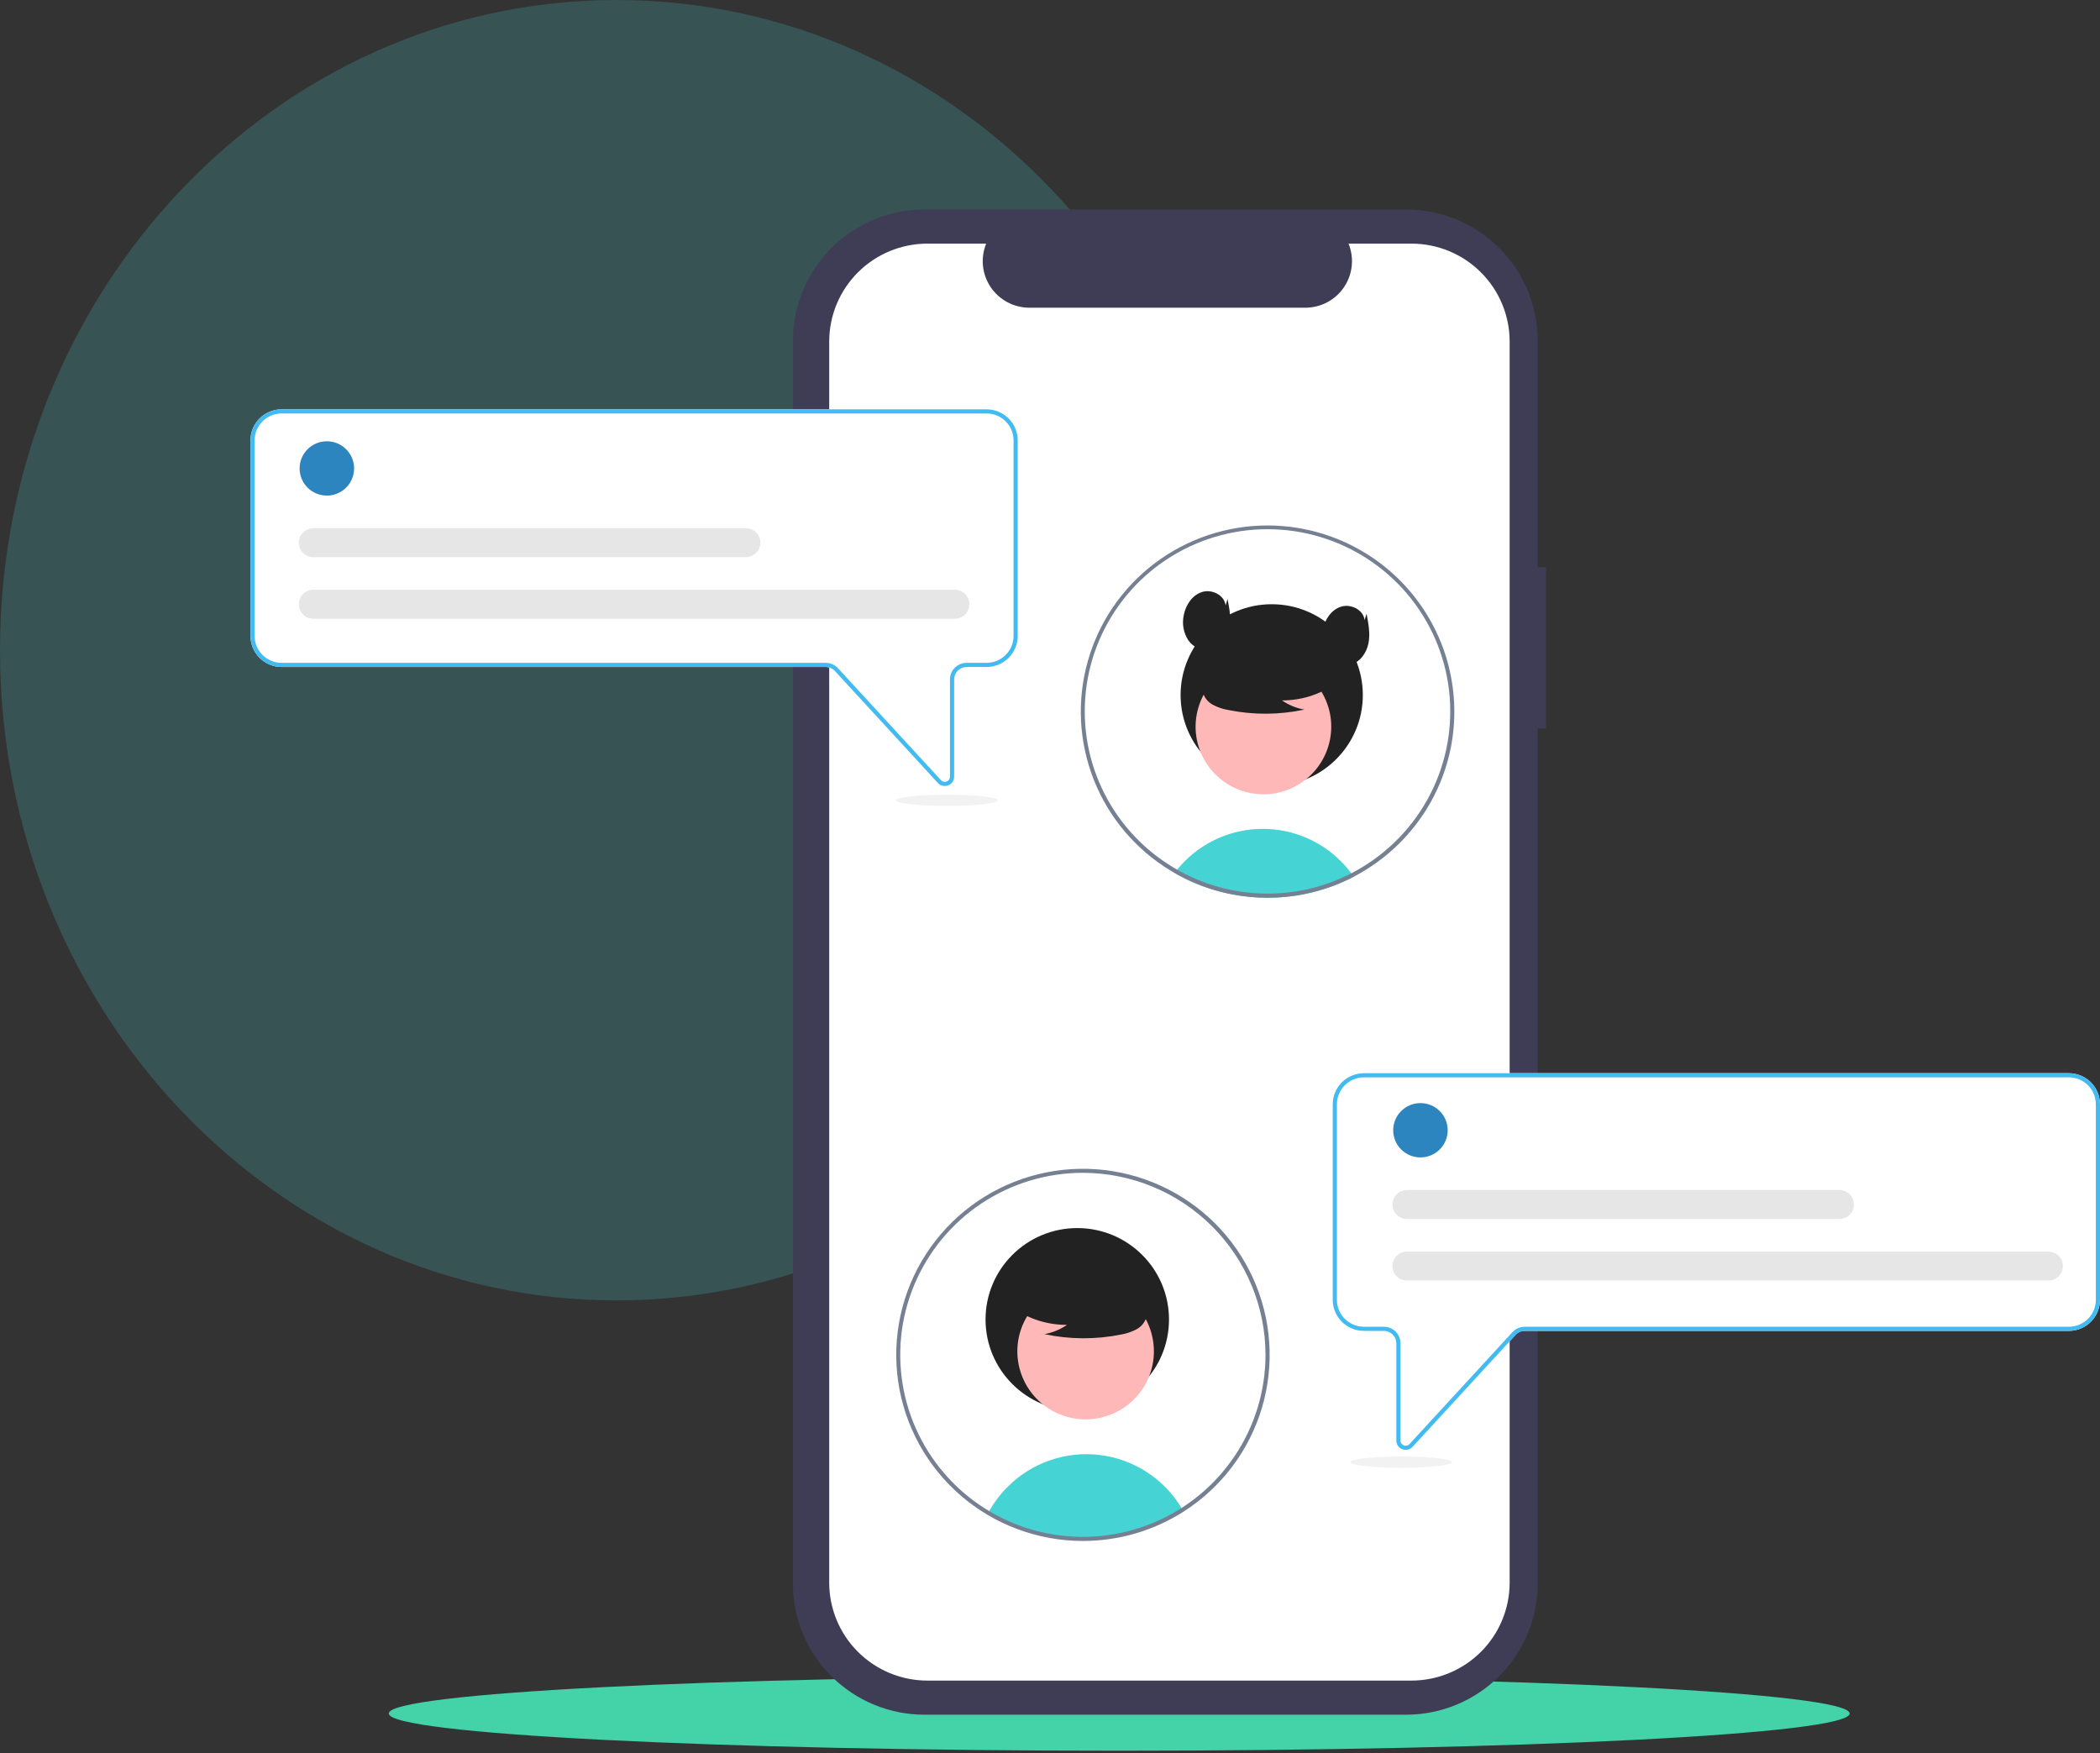 <svg width="436" height="364" viewBox="0 0 436 364" fill="none" xmlns="http://www.w3.org/2000/svg">
<rect x="0" y="0" width="436" height="364" fill="#333333" stroke="none"/>
<path d="M128 270C198.692 270 256 209.558 256 135C256 60.442 198.692 0 128 0C57.307 0 0 60.442 0 135C0 209.558 57.307 270 128 270Z" fill="#46D3D4" fill-opacity="0.2"/>
<g clip-path="url(#clip0_149_8454)">
<path d="M232.366 363.5C316.122 363.5 384.019 360.039 384.019 355.77C384.019 351.502 316.122 348.041 232.366 348.041C148.61 348.041 80.712 351.502 80.712 355.77C80.712 360.039 148.61 363.5 232.366 363.5Z" fill="#44D2A8"/>
<path d="M320.968 117.767H319.245V70.726C319.245 63.505 316.368 56.58 311.245 51.474C306.122 46.368 299.174 43.5 291.93 43.5H191.939C184.694 43.5 177.747 46.368 172.624 51.474C167.501 56.58 164.623 63.505 164.623 70.726V328.795C164.623 336.016 167.501 342.941 172.624 348.047C177.747 353.153 184.694 356.021 191.939 356.021H291.93C299.174 356.021 306.122 353.153 311.245 348.047C316.368 342.941 319.245 336.016 319.245 328.795V151.251H320.968L320.968 117.767Z" fill="#3F3D56"/>
<path d="M313.431 70.916V328.605C313.431 333.998 311.282 339.17 307.456 342.983C303.631 346.796 298.442 348.938 293.032 348.938H192.561C187.151 348.938 181.962 346.796 178.136 342.983C174.31 339.17 172.161 333.998 172.161 328.605V70.916C172.161 65.523 174.31 60.352 178.136 56.538C181.962 52.725 187.151 50.583 192.561 50.583H204.749C204.15 52.05 203.922 53.641 204.085 55.216C204.248 56.792 204.797 58.303 205.683 59.617C206.569 60.932 207.766 62.009 209.168 62.754C210.57 63.499 212.135 63.889 213.724 63.891H271.007C272.596 63.889 274.16 63.499 275.562 62.754C276.965 62.009 278.161 60.932 279.048 59.617C279.934 58.303 280.483 56.792 280.646 55.216C280.808 53.641 280.58 52.05 279.982 50.583H293.032C298.442 50.583 303.631 52.725 307.456 56.538C311.282 60.352 313.431 65.523 313.431 70.916Z" fill="white"/>
<path d="M281.065 182.03C280.397 182.378 279.717 182.708 279.027 183.018C278.398 183.302 277.759 183.568 277.11 183.817C276.873 183.907 276.631 183.997 276.39 184.087C274.483 184.777 272.523 185.315 270.531 185.698C269.544 185.891 268.545 186.043 267.532 186.153C266.696 186.247 265.852 186.315 264.999 186.355C264.391 186.385 263.784 186.398 263.172 186.398C260.749 186.399 258.332 186.173 255.951 185.723C255.331 185.612 254.723 185.479 254.116 185.333C251.177 184.631 248.333 183.584 245.641 182.215C245.4 182.095 245.159 181.966 244.918 181.842C244.56 181.653 244.211 181.455 243.862 181.249C244.03 181.017 244.211 180.789 244.396 180.566C246.412 178.076 248.932 176.037 251.792 174.583C254.651 173.128 257.786 172.291 260.992 172.124C264.198 171.958 267.403 172.467 270.398 173.619C273.394 174.77 276.112 176.537 278.376 178.806C279.162 179.592 279.891 180.432 280.556 181.322C280.733 181.554 280.901 181.79 281.065 182.03Z" fill="#46D3D4"/>
<path d="M264.032 163.167C274.48 163.167 282.95 154.725 282.95 144.312C282.95 133.898 274.48 125.456 264.032 125.456C253.584 125.456 245.114 133.898 245.114 144.312C245.114 154.725 253.584 163.167 264.032 163.167Z" fill="#222222"/>
<path d="M269.064 163.194C275.887 159.476 278.394 150.949 274.664 144.149C270.935 137.348 262.38 134.848 255.556 138.566C248.733 142.284 246.225 150.811 249.955 157.611C253.685 164.412 262.24 166.912 269.064 163.194Z" fill="#FFB8B8"/>
<path d="M277.105 142.053C273.887 144.263 270.068 145.439 266.161 145.424C267.555 146.387 269.142 147.038 270.812 147.331C265.616 148.442 260.247 148.472 255.039 147.419C253.882 147.234 252.765 146.852 251.737 146.289C251.225 146.004 250.779 145.615 250.428 145.147C250.077 144.679 249.829 144.142 249.699 143.572C249.353 141.602 250.894 139.812 252.494 138.605C254.945 136.786 257.772 135.533 260.768 134.936C263.765 134.339 266.857 134.414 269.821 135.154C271.757 135.653 273.696 136.495 274.953 138.045C276.21 139.594 276.582 141.982 275.385 143.578L277.105 142.053Z" fill="#222222"/>
<path d="M263.172 109.102C254.716 109.101 246.491 111.856 239.751 116.946C233.011 122.037 228.126 129.184 225.84 137.299C223.554 145.414 223.993 154.051 227.09 161.894C230.186 169.737 235.771 176.356 242.992 180.742L243.242 180.888C243.449 181.013 243.655 181.133 243.862 181.249C244.211 181.455 244.56 181.653 244.918 181.842C245.159 181.966 245.4 182.095 245.641 182.215C248.333 183.584 251.177 184.631 254.116 185.333C254.723 185.479 255.331 185.612 255.951 185.723C258.332 186.173 260.749 186.399 263.172 186.398C263.784 186.398 264.391 186.385 264.999 186.355C265.852 186.316 266.696 186.249 267.532 186.153C268.545 186.041 269.544 185.89 270.531 185.698C272.523 185.315 274.483 184.777 276.39 184.087C276.631 183.997 276.873 183.907 277.11 183.817C277.76 183.568 278.399 183.302 279.027 183.018C279.716 182.709 280.395 182.38 281.065 182.031C287.772 178.53 293.315 173.164 297.023 166.584C297.04 166.55 297.062 166.516 297.079 166.481C299.057 162.943 300.46 159.116 301.236 155.14C302.326 149.544 302.161 143.777 300.753 138.251C299.345 132.726 296.728 127.579 293.091 123.18C289.453 118.78 284.885 115.237 279.712 112.803C274.54 110.369 268.892 109.106 263.172 109.102ZM296.372 165.979C296.338 166.039 296.308 166.099 296.273 166.155C292.64 172.637 287.174 177.912 280.556 181.322C279.897 181.665 279.226 181.988 278.544 182.288C277.98 182.542 277.403 182.782 276.821 183.005C276.575 183.1 276.326 183.194 276.076 183.28C274.428 183.88 272.739 184.362 271.022 184.723C269.748 184.993 268.461 185.195 267.166 185.328C266.369 185.414 265.559 185.474 264.745 185.505C264.223 185.526 263.698 185.539 263.172 185.539C260.827 185.542 258.488 185.325 256.184 184.89C254.783 184.633 253.397 184.294 252.035 183.877C249.96 183.238 247.944 182.423 246.008 181.442C245.784 181.326 245.56 181.21 245.34 181.09C245.025 180.923 244.707 180.751 244.396 180.566C244.164 180.437 243.931 180.3 243.703 180.163C243.569 180.085 243.436 180.004 243.302 179.922C236.971 176.047 231.92 170.404 228.777 163.694C225.634 156.983 224.537 149.501 225.622 142.175C226.706 134.849 229.925 128.001 234.878 122.482C239.832 116.963 246.302 113.014 253.487 111.127C260.671 109.239 268.253 109.495 275.293 111.864C282.333 114.232 288.52 118.609 293.087 124.45C297.654 130.291 300.399 137.34 300.983 144.723C301.567 152.105 299.964 159.496 296.372 165.979Z" fill="#768093"/>
<path d="M254.452 125.716C254.248 123.583 251.626 122.27 249.576 122.914C247.525 123.558 246.179 125.616 245.772 127.72C245.576 128.607 245.558 129.523 245.718 130.416C245.878 131.309 246.213 132.162 246.705 132.926C247.741 134.413 249.646 135.341 251.423 134.963C253.45 134.532 254.855 132.559 255.257 130.531C255.659 128.504 255.26 126.413 254.862 124.385L254.452 125.716Z" fill="#222222"/>
<path d="M283.31 128.764C283.107 126.631 280.484 125.317 278.434 125.962C276.383 126.606 275.037 128.664 274.63 130.768C274.434 131.654 274.416 132.57 274.576 133.464C274.736 134.357 275.072 135.21 275.563 135.974C276.6 137.46 278.504 138.388 280.281 138.011C282.309 137.58 283.714 135.606 284.116 133.579C284.518 131.551 284.119 129.461 283.72 127.433L283.31 128.764Z" fill="#222222"/>
<path d="M196.15 163.196C195.882 163.195 195.616 163.139 195.371 163.031C195.126 162.923 194.906 162.765 194.725 162.567L173.347 139.321C173.104 139.058 172.809 138.847 172.481 138.704C172.153 138.56 171.798 138.485 171.44 138.485H58.467C56.752 138.483 55.108 137.803 53.896 136.595C52.684 135.386 52.002 133.748 52 132.039V91.433C52.002 89.724 52.684 88.085 53.896 86.877C55.108 85.669 56.752 84.989 58.467 84.987H204.832C206.546 84.989 208.19 85.669 209.402 86.877C210.614 88.085 211.296 89.724 211.298 91.433V132.039C211.296 133.748 210.614 135.386 209.402 136.595C208.19 137.803 206.546 138.483 204.832 138.485H200.682C199.996 138.485 199.339 138.757 198.854 139.241C198.369 139.724 198.096 140.38 198.095 141.063V161.26C198.097 161.65 197.979 162.031 197.759 162.353C197.538 162.675 197.224 162.922 196.859 163.062C196.633 163.15 196.392 163.195 196.15 163.196Z" fill="white"/>
<path d="M196.15 163.196C195.882 163.195 195.616 163.139 195.371 163.031C195.126 162.923 194.906 162.765 194.725 162.567L173.347 139.321C173.104 139.058 172.809 138.847 172.481 138.704C172.153 138.56 171.798 138.485 171.44 138.485H58.467C56.752 138.483 55.108 137.803 53.896 136.595C52.684 135.386 52.002 133.748 52 132.039V91.433C52.002 89.724 52.684 88.085 53.896 86.877C55.108 85.669 56.752 84.989 58.467 84.987H204.832C206.546 84.989 208.19 85.669 209.402 86.877C210.614 88.085 211.296 89.724 211.298 91.433V132.039C211.296 133.748 210.614 135.386 209.402 136.595C208.19 137.803 206.546 138.483 204.832 138.485H200.682C199.996 138.485 199.339 138.757 198.854 139.241C198.369 139.724 198.096 140.38 198.095 141.063V161.26C198.097 161.65 197.979 162.031 197.759 162.353C197.538 162.675 197.224 162.922 196.859 163.062C196.633 163.15 196.392 163.195 196.15 163.196ZM58.467 85.846C56.98 85.848 55.556 86.437 54.505 87.484C53.454 88.531 52.863 89.951 52.862 91.433V132.039C52.863 133.521 53.454 134.94 54.505 135.988C55.556 137.035 56.98 137.624 58.467 137.626H171.44C171.918 137.626 172.39 137.726 172.828 137.918C173.265 138.109 173.658 138.39 173.982 138.74L195.361 161.986C195.507 162.146 195.699 162.258 195.911 162.307C196.122 162.356 196.344 162.34 196.546 162.262C196.749 162.183 196.922 162.046 197.045 161.867C197.168 161.688 197.233 161.477 197.233 161.26V141.063C197.234 140.152 197.598 139.278 198.245 138.634C198.891 137.989 199.768 137.627 200.682 137.626H204.832C206.318 137.624 207.742 137.035 208.793 135.988C209.844 134.94 210.435 133.521 210.436 132.039V91.433C210.435 89.951 209.844 88.531 208.793 87.484C207.742 86.437 206.318 85.848 204.832 85.846H58.467Z" fill="#42BAF2"/>
<path d="M67.862 102.9C70.987 102.9 73.52 100.375 73.52 97.26C73.52 94.145 70.987 91.621 67.862 91.621C64.737 91.621 62.203 94.145 62.203 97.26C62.203 100.375 64.737 102.9 67.862 102.9Z" fill="#2D85BF"/>
<path d="M198.23 128.468H65.068C64.671 128.468 64.279 128.391 63.912 128.24C63.545 128.089 63.212 127.867 62.932 127.588C62.651 127.308 62.428 126.977 62.277 126.611C62.125 126.246 62.047 125.855 62.047 125.46C62.047 125.064 62.125 124.673 62.277 124.308C62.428 123.942 62.651 123.611 62.932 123.331C63.212 123.052 63.545 122.831 63.912 122.68C64.279 122.529 64.671 122.451 65.068 122.452H198.23C199.03 122.453 199.797 122.77 200.362 123.334C200.927 123.898 201.244 124.662 201.244 125.46C201.244 126.257 200.927 127.021 200.362 127.585C199.797 128.149 199.03 128.467 198.23 128.468Z" fill="#E6E6E6"/>
<path d="M154.849 115.684H65.068C64.671 115.684 64.279 115.607 63.912 115.456C63.545 115.305 63.212 115.083 62.932 114.804C62.651 114.525 62.428 114.193 62.277 113.828C62.125 113.463 62.047 113.071 62.047 112.676C62.047 112.281 62.125 111.889 62.277 111.524C62.428 111.159 62.651 110.827 62.932 110.548C63.212 110.268 63.545 110.047 63.912 109.896C64.279 109.745 64.671 109.667 65.068 109.668H154.849C155.649 109.668 156.417 109.985 156.983 110.549C157.549 111.113 157.867 111.878 157.867 112.676C157.867 113.474 157.549 114.239 156.983 114.803C156.417 115.367 155.649 115.684 154.849 115.684Z" fill="#E6E6E6"/>
<path d="M291.141 300.905C290.776 300.765 290.462 300.518 290.241 300.196C290.021 299.875 289.903 299.493 289.905 299.103V278.907C289.904 278.223 289.631 277.567 289.146 277.084C288.661 276.601 288.004 276.329 287.318 276.328H283.168C281.454 276.326 279.81 275.646 278.598 274.438C277.386 273.23 276.704 271.591 276.702 269.883V229.276C276.704 227.567 277.386 225.929 278.598 224.72C279.81 223.512 281.454 222.832 283.168 222.831H429.533C431.248 222.832 432.892 223.512 434.104 224.72C435.316 225.929 435.998 227.567 436 229.276V269.883C435.998 271.591 435.316 273.23 434.104 274.438C432.892 275.646 431.248 276.326 429.533 276.328H316.56C316.202 276.328 315.847 276.403 315.519 276.547C315.191 276.691 314.896 276.901 314.653 277.164L293.275 300.41C293.094 300.608 292.874 300.766 292.629 300.874C292.384 300.982 292.118 301.038 291.85 301.039C291.608 301.039 291.367 300.993 291.141 300.905Z" fill="white"/>
<path d="M291.141 300.905C290.776 300.765 290.462 300.518 290.241 300.196C290.021 299.875 289.903 299.493 289.905 299.103V278.907C289.904 278.223 289.631 277.567 289.146 277.084C288.661 276.601 288.004 276.329 287.318 276.328H283.168C281.454 276.326 279.81 275.646 278.598 274.438C277.386 273.23 276.704 271.591 276.702 269.883V229.276C276.704 227.567 277.386 225.929 278.598 224.72C279.81 223.512 281.454 222.832 283.168 222.831H429.533C431.248 222.832 432.892 223.512 434.104 224.72C435.316 225.929 435.998 227.567 436 229.276V269.883C435.998 271.591 435.316 273.23 434.104 274.438C432.892 275.646 431.248 276.326 429.533 276.328H316.56C316.202 276.328 315.847 276.403 315.519 276.547C315.191 276.691 314.896 276.901 314.653 277.164L293.275 300.41C293.094 300.608 292.874 300.766 292.629 300.874C292.384 300.982 292.118 301.038 291.85 301.039C291.608 301.039 291.367 300.993 291.141 300.905ZM283.168 223.689C281.682 223.691 280.258 224.28 279.207 225.327C278.156 226.375 277.565 227.795 277.564 229.276V269.883C277.565 271.364 278.156 272.784 279.207 273.831C280.258 274.878 281.682 275.467 283.168 275.469H287.318C288.232 275.47 289.109 275.833 289.755 276.477C290.402 277.121 290.766 277.995 290.767 278.907V299.103C290.767 299.32 290.832 299.531 290.955 299.71C291.078 299.889 291.251 300.026 291.454 300.105C291.656 300.183 291.878 300.199 292.089 300.15C292.301 300.101 292.493 299.989 292.639 299.83L314.018 276.584C314.342 276.233 314.735 275.953 315.172 275.761C315.61 275.569 316.082 275.47 316.56 275.469H429.533C431.019 275.467 432.444 274.878 433.495 273.831C434.546 272.784 435.137 271.364 435.138 269.883V229.276C435.137 227.795 434.546 226.375 433.495 225.327C432.444 224.28 431.019 223.691 429.533 223.689H283.168Z" fill="#42BAF2"/>
<path d="M245.521 313.48C239.519 317.31 232.565 319.399 225.438 319.512C218.312 319.625 211.295 317.758 205.173 314.119C206.25 312.121 207.615 310.291 209.223 308.687C211.705 306.202 214.726 304.316 218.053 303.175C221.381 302.035 224.926 301.67 228.417 302.108C231.908 302.546 235.252 303.777 238.191 305.704C241.131 307.631 243.588 310.205 245.374 313.226C245.422 313.308 245.473 313.394 245.521 313.48Z" fill="#46D3D4"/>
<path d="M223.663 292.945C234.18 292.945 242.706 284.447 242.706 273.964C242.706 263.481 234.18 254.983 223.663 254.983C213.145 254.983 204.619 263.481 204.619 273.964C204.619 284.447 213.145 292.945 223.663 292.945Z" fill="#222222"/>
<path d="M237.833 287.352C241.587 280.506 239.063 271.922 232.194 268.18C225.326 264.437 216.714 266.953 212.959 273.799C209.205 280.646 211.729 289.229 218.597 292.971C225.466 296.714 234.078 294.198 237.833 287.352Z" fill="#FFB8B8"/>
<path d="M210.503 271.69C213.742 273.915 217.586 275.099 221.52 275.083C220.116 276.053 218.519 276.708 216.837 277.003C222.067 278.121 227.473 278.152 232.715 277.092C233.88 276.906 235.005 276.521 236.039 275.954C236.554 275.668 237.003 275.276 237.357 274.805C237.71 274.333 237.96 273.793 238.091 273.22C238.439 271.236 236.888 269.434 235.277 268.219C232.809 266.388 229.965 265.127 226.948 264.526C223.932 263.925 220.819 264 217.835 264.746C215.887 265.248 213.935 266.096 212.669 267.655C211.404 269.215 211.029 271.619 212.235 273.225L210.503 271.69Z" fill="#222222"/>
<path d="M224.828 319.947C215.501 319.944 206.489 316.589 199.443 310.499C192.397 304.408 187.791 295.99 186.468 286.788C185.146 277.586 187.197 268.217 192.245 260.401C197.293 252.584 204.999 246.843 213.949 244.232C222.9 241.62 232.496 242.312 240.976 246.182C249.456 250.052 256.252 256.839 260.117 265.299C263.982 273.759 264.658 283.324 262.02 292.24C259.381 301.156 253.606 308.826 245.754 313.841C239.509 317.832 232.246 319.951 224.828 319.947ZM224.828 243.51C217.328 243.51 209.997 245.726 203.761 249.878C197.525 254.03 192.665 259.933 189.794 266.838C186.924 273.744 186.173 281.343 187.636 288.675C189.099 296.006 192.71 302.74 198.013 308.026C203.316 313.311 210.072 316.911 217.428 318.369C224.783 319.827 232.408 319.078 239.336 316.218C246.265 313.357 252.187 308.512 256.353 302.297C260.519 296.081 262.742 288.774 262.741 281.299C262.73 271.28 258.732 261.675 251.624 254.591C244.516 247.507 234.88 243.522 224.828 243.51Z" fill="#768093"/>
<path d="M294.911 240.314C298.036 240.314 300.569 237.789 300.569 234.674C300.569 231.559 298.036 229.034 294.911 229.034C291.786 229.034 289.253 231.559 289.253 234.674C289.253 237.789 291.786 240.314 294.911 240.314Z" fill="#2D85BF"/>
<path d="M425.28 265.881H292.117C291.721 265.882 291.328 265.804 290.961 265.653C290.595 265.502 290.262 265.281 289.981 265.002C289.701 264.722 289.478 264.39 289.326 264.025C289.174 263.66 289.096 263.269 289.096 262.873C289.096 262.478 289.174 262.087 289.326 261.721C289.478 261.356 289.701 261.025 289.981 260.745C290.262 260.466 290.595 260.244 290.961 260.093C291.328 259.942 291.721 259.865 292.117 259.865H425.28C426.08 259.865 426.848 260.182 427.413 260.746C427.979 261.311 428.297 262.076 428.297 262.873C428.297 263.671 427.979 264.436 427.413 265C426.848 265.564 426.08 265.881 425.28 265.881Z" fill="#E6E6E6"/>
<path d="M381.898 253.098H292.117C291.721 253.098 291.328 253.021 290.961 252.87C290.595 252.719 290.262 252.497 289.981 252.218C289.701 251.939 289.478 251.607 289.326 251.242C289.174 250.876 289.096 250.485 289.096 250.09C289.096 249.694 289.174 249.303 289.326 248.938C289.478 248.573 289.701 248.241 289.981 247.962C290.262 247.682 290.595 247.461 290.961 247.31C291.328 247.159 291.721 247.081 292.117 247.082H381.898C382.698 247.083 383.465 247.4 384.03 247.964C384.595 248.528 384.912 249.293 384.912 250.09C384.912 250.887 384.595 251.651 384.03 252.215C383.465 252.779 382.698 253.097 381.898 253.098Z" fill="#E6E6E6"/>
<path d="M290.959 304.75C296.79 304.75 301.516 304.227 301.516 303.582C301.516 302.937 296.79 302.414 290.959 302.414C285.129 302.414 280.402 302.937 280.402 303.582C280.402 304.227 285.129 304.75 290.959 304.75Z" fill="#F2F2F2"/>
<path d="M196.607 167.336C202.437 167.336 207.164 166.813 207.164 166.168C207.164 165.523 202.437 165 196.607 165C190.776 165 186.049 165.523 186.049 166.168C186.049 166.813 190.776 167.336 196.607 167.336Z" fill="#F2F2F2"/>
</g>
<defs>
<clipPath id="clip0_149_8454">
<rect width="384" height="320" fill="white" transform="translate(52 43.5)"/>
</clipPath>
</defs>
</svg>
